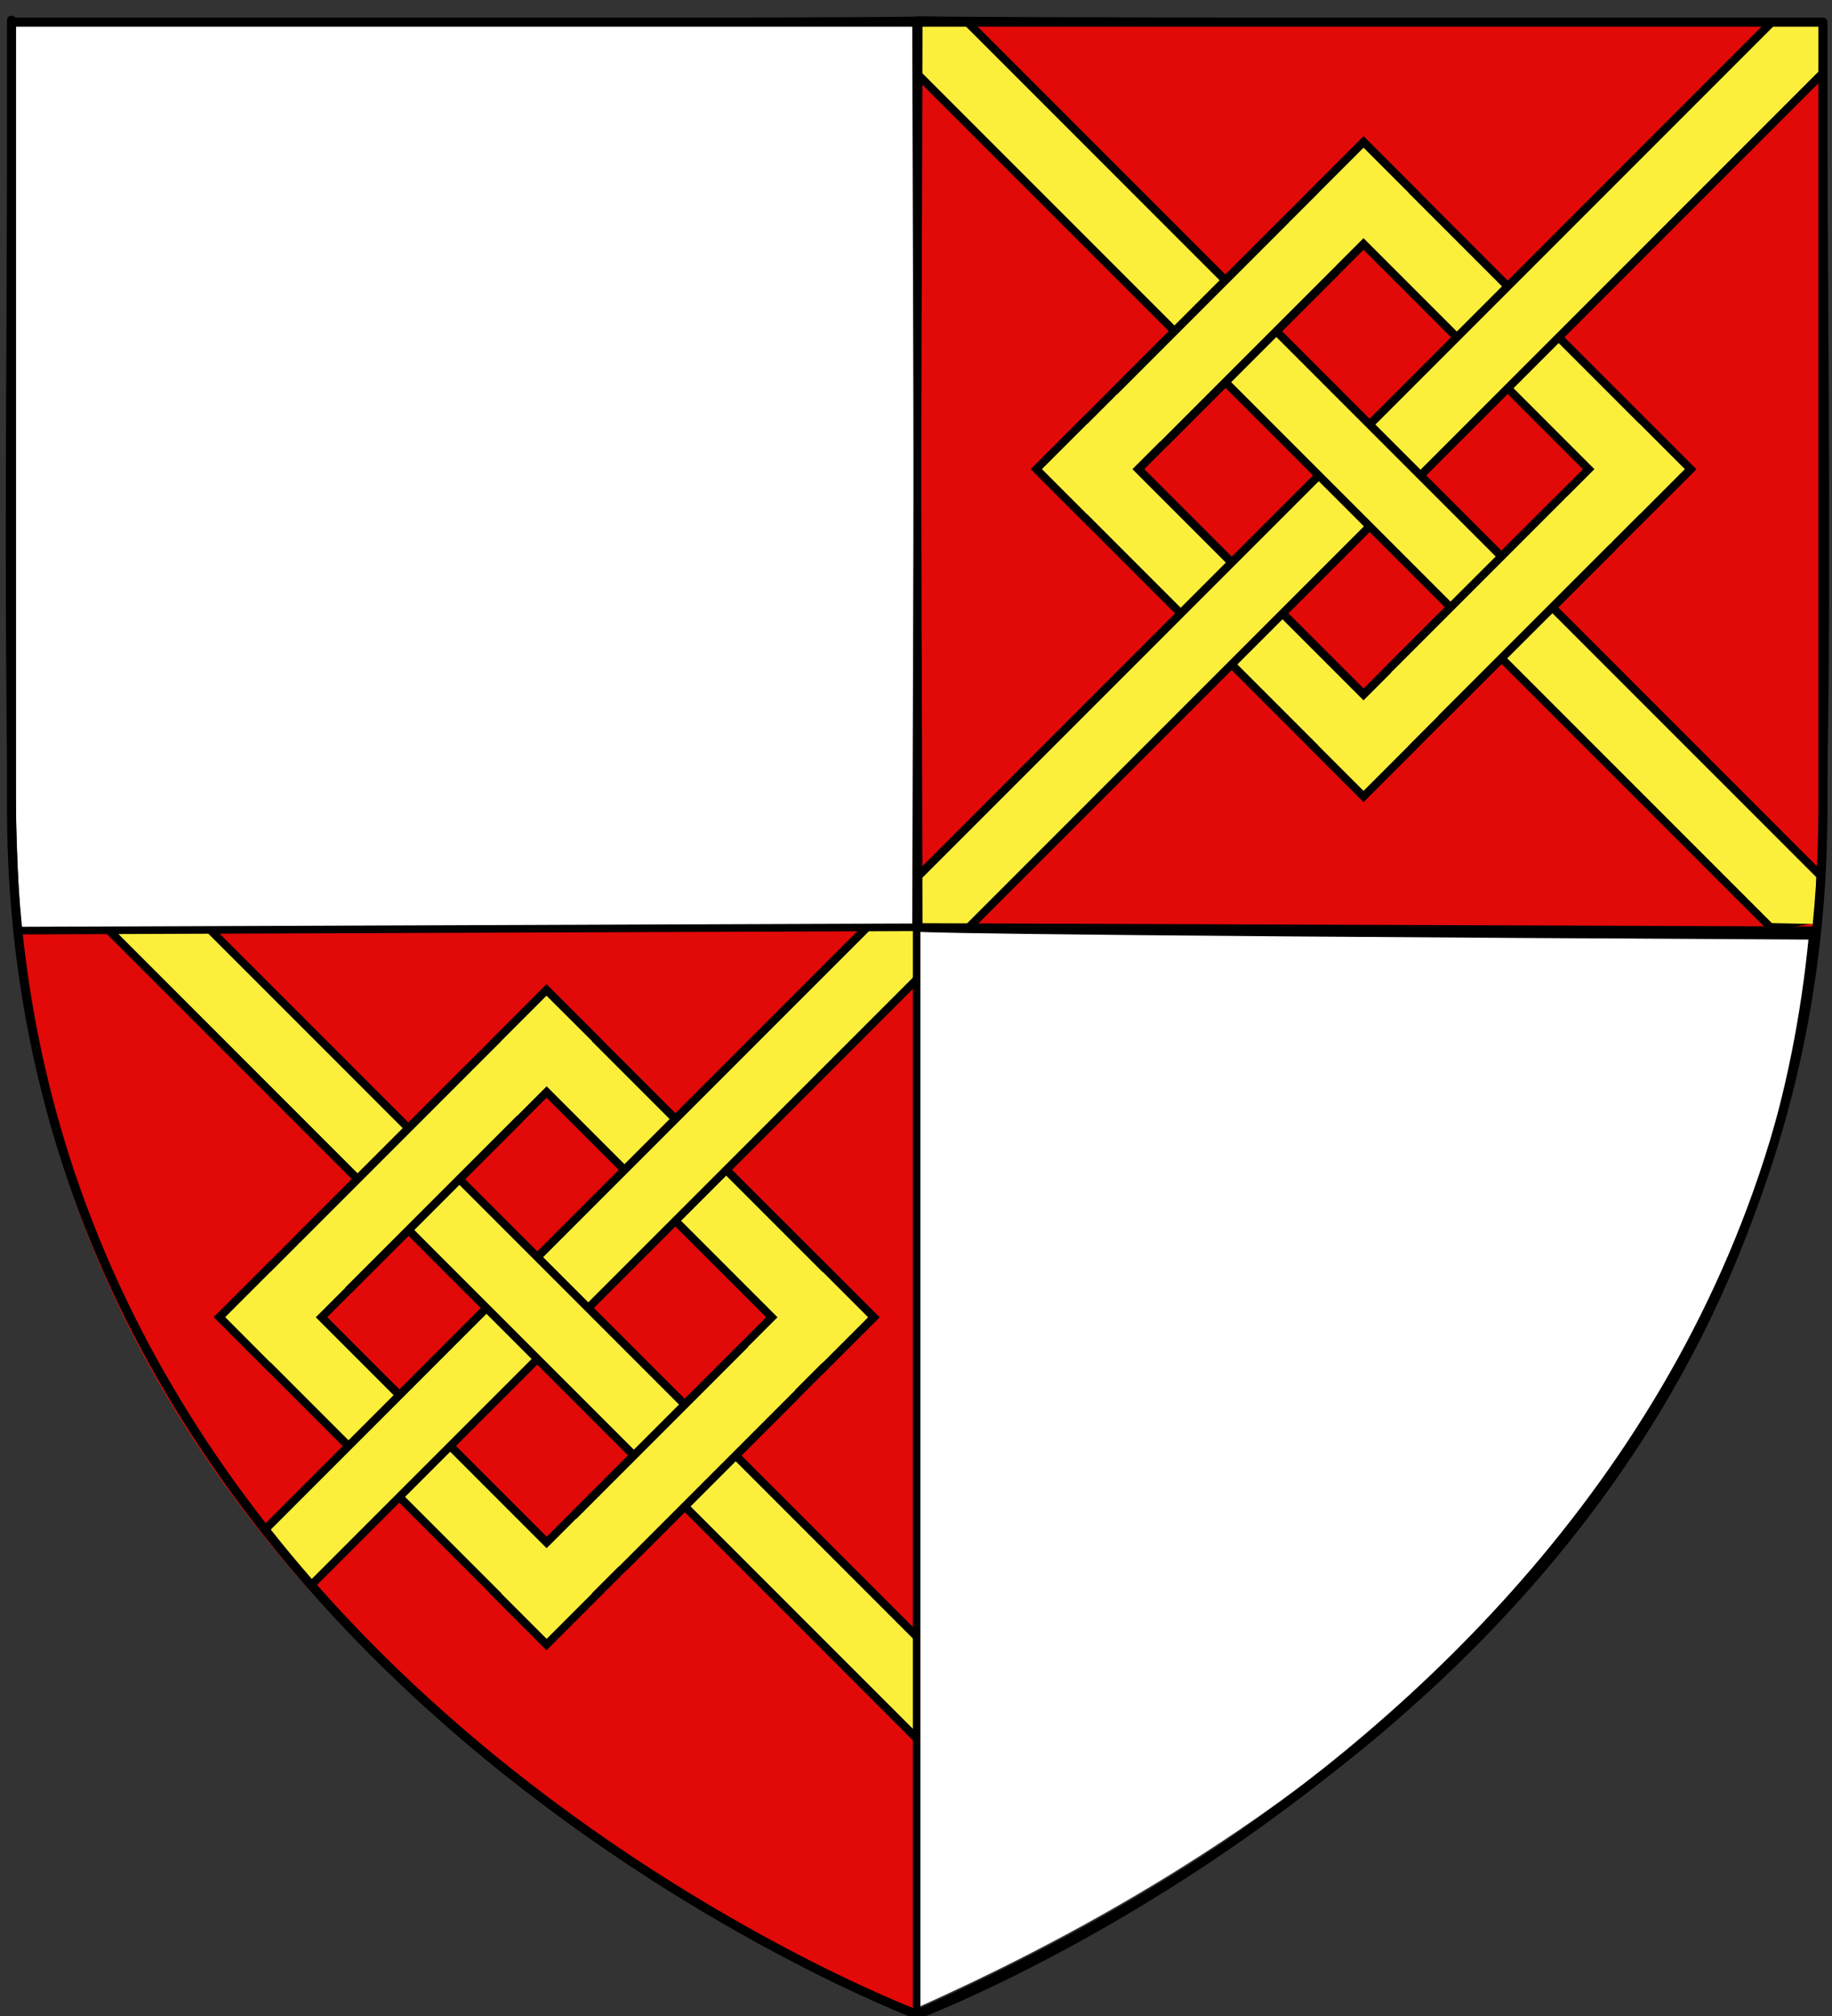 <?xml version="1.0" encoding="UTF-8" standalone="no"?>
<!-- Created with Inkscape (http://www.inkscape.org/) -->

<svg
   xmlns:dc="http://purl.org/dc/elements/1.1/"
   xmlns:cc="http://creativecommons.org/ns#"
   xmlns:rdf="http://www.w3.org/1999/02/22-rdf-syntax-ns#"
   xmlns:svg="http://www.w3.org/2000/svg"
   xmlns="http://www.w3.org/2000/svg"
   xmlns:sodipodi="http://sodipodi.sourceforge.net/DTD/sodipodi-0.dtd"
   xmlns:inkscape="http://www.inkscape.org/namespaces/inkscape"
   width="160mm"
   height="176mm"
   viewBox="0 0 160 176"
   version="1.1"
   id="svg8"
   inkscape:version="0.92.2 (5c3e80d, 2017-08-06)"
   sodipodi:docname="DuttonArms.svg">
  <rect x="0" y="0" width="160" height="176" fill="#333333" stroke="none"/>
  <defs
     id="defs2">
    <inkscape:perspective
       sodipodi:type="inkscape:persp3d"
       inkscape:vp_z="600 : 330 : 1"
       inkscape:vp_y="0 : 999.99999 : 0"
       inkscape:vp_x="0 : 330 : 1"
       inkscape:persp3d-origin="300 : 219.99999 : 1"
       id="perspective2623" />
    <inkscape:perspective
       sodipodi:type="inkscape:persp3d"
       inkscape:vp_z="744.09448 : 526.18109 : 1"
       inkscape:vp_y="0 : 999.99999 : 0"
       inkscape:vp_x="0 : 526.18109 : 1"
       inkscape:persp3d-origin="372.04724 : 350.78739 : 1"
       id="perspective2652" />
    <inkscape:perspective
       sodipodi:type="inkscape:persp3d"
       inkscape:vp_z="744.09448 : 526.18109 : 1"
       inkscape:vp_y="0 : 999.99999 : 0"
       inkscape:vp_x="0 : 526.18109 : 1"
       inkscape:persp3d-origin="372.04724 : 350.78739 : 1"
       id="perspective2667" />
    <inkscape:perspective
       sodipodi:type="inkscape:persp3d"
       inkscape:vp_z="744.09448 : 526.18109 : 1"
       inkscape:vp_y="0 : 999.99999 : 0"
       inkscape:vp_x="0 : 526.18109 : 1"
       inkscape:persp3d-origin="372.04724 : 350.78739 : 1"
       id="perspective3294" />
  </defs>
  <sodipodi:namedview
     id="base"
     pagecolor="#ffffff"
     bordercolor="#666666"
     borderopacity="1.0"
     inkscape:pageopacity="0.0"
     inkscape:pageshadow="2"
     inkscape:zoom="1.1083102"
     inkscape:cx="455.29773"
     inkscape:cy="340.15748"
     inkscape:document-units="mm"
     inkscape:current-layer="layer1"
     showgrid="false"
     inkscape:window-width="1920"
     inkscape:window-height="986"
     inkscape:window-x="-11"
     inkscape:window-y="-11"
     inkscape:window-maximized="1" />
  <g
     inkscape:label="Layer 1"
     inkscape:groupmode="layer"
     id="layer1"
     transform="translate(0,-121)">
    <g
       id="g333"
       transform="translate(-10.714,5.689)">
      <g
         transform="matrix(0.265,0,0,0.265,11.136,116.818)"
         id="g21">
        <path
           d="M 598.7,2.1 C 446.8,2.3 300.7,1.3 300.7,1.3 l 0.3,298.5 296.8,1.1 C 602,250 599,104.4 598.7,2.1 Z"
           class="st0"
           id="path3979_1_"
           inkscape:connector-curvature="0"
           style="fill:#e20909" />
        <path
           d="M 3.7,301.5 C 300.4,300 301.1,300 301.1,300 V 657.7 C 217.7,620.5 24.5,518.9 3.7,301.5 Z"
           class="st0"
           id="path3985"
           inkscape:connector-curvature="0"
           style="fill:#e20909" />
      </g>
      <path
         d="m 29.948,230.298 4.392,-4.392 28.496,28.496 -4.392,4.392 z"
         class="st1"
         inkscape:connector-curvature="0"
         id="path4315"
         style="fill:#826400;stroke:#000000;stroke-width:0.794" />
      <path
         d="m 29.948,230.298 4.392,4.392 28.496,-28.496 -4.392,-4.392 z"
         class="st1"
         inkscape:connector-curvature="0"
         id="path4335"
         style="fill:#826400;stroke:#000000;stroke-width:0.794" />
      <path
         d="m 82.573,234.69 4.392,-4.392 -28.522,-28.496 -4.392,4.392 z"
         class="st1"
         inkscape:connector-curvature="0"
         id="path4355"
         style="fill:#826400;stroke:#000000;stroke-width:0.794" />
      <path
         d="m 82.573,225.932 4.392,4.392 -28.522,28.496 -4.392,-4.392 z"
         class="st1"
         inkscape:connector-curvature="0"
         id="path4375"
         style="fill:#826400;stroke:#000000;stroke-width:0.794" />
      <path
         d="m 30.397,230.298 3.942,-3.942 28.072,28.072 -3.942,3.942 z"
         class="st2"
         inkscape:connector-curvature="0"
         id="path4407"
         style="fill:#fcef3c;stroke-width:0.265" />
      <path
         d="m 30.397,230.298 3.942,3.969 28.072,-28.072 -3.969,-3.942 z"
         class="st2"
         inkscape:connector-curvature="0"
         id="path4437"
         style="fill:#fcef3c;stroke-width:0.265" />
      <path
         d="m 82.573,234.266 3.942,-3.942 -28.072,-28.072 -3.942,3.942 z"
         class="st2"
         inkscape:connector-curvature="0"
         id="path4467"
         style="fill:#fcef3c;stroke-width:0.265" />
      <path
         d="m 82.573,226.355 3.942,3.942 -28.072,28.072 -3.942,-3.942 z"
         class="st2"
         inkscape:connector-curvature="0"
         id="path4497_1_"
         style="fill:#fcef3c;stroke-width:0.265" />
      <path
         d="m 101.306,156.267 4.392,-4.392 28.496,28.496 -4.392,4.392 z"
         class="st1"
         inkscape:connector-curvature="0"
         id="path4526_1_"
         style="fill:#826400;stroke:#000000;stroke-width:0.794" />
      <path
         d="m 101.306,156.267 4.392,4.392 28.496,-28.496 -4.392,-4.392 z"
         class="st1"
         inkscape:connector-curvature="0"
         id="path4528_1_"
         style="fill:#826400;stroke:#000000;stroke-width:0.794" />
      <path
         d="m 153.905,160.659 4.392,-4.392 -28.496,-28.496 -4.392,4.392 z"
         class="st1"
         inkscape:connector-curvature="0"
         id="path4530_1_"
         style="fill:#826400;stroke:#000000;stroke-width:0.794" />
      <path
         d="m 153.905,151.902 4.392,4.392 -28.496,28.469 -4.392,-4.392 z"
         class="st1"
         inkscape:connector-curvature="0"
         id="path4532_1_"
         style="fill:#826400;stroke:#000000;stroke-width:0.794" />
      <path
         d="m 101.729,156.267 3.942,-3.942 28.072,28.072 -3.942,3.942 z"
         class="st2"
         inkscape:connector-curvature="0"
         id="path4534_1_"
         style="fill:#fcef3c;stroke-width:0.265" />
      <path
         d="m 101.729,156.267 3.942,3.942 28.072,-28.046 -3.942,-3.942 z"
         class="st2"
         inkscape:connector-curvature="0"
         id="path4536_1_"
         style="fill:#fcef3c;stroke-width:0.265" />
      <path
         d="m 153.905,160.209 3.942,-3.942 -28.046,-28.046 -3.942,3.942 z"
         class="st2"
         inkscape:connector-curvature="0"
         id="path4538_1_"
         style="fill:#fcef3c;stroke-width:0.265" />
      <path
         d="m 153.905,152.325 3.942,3.942 -28.046,28.072 -3.942,-3.942 z"
         class="st2"
         inkscape:connector-curvature="0"
         id="path4540_1_"
         style="fill:#fcef3c;stroke-width:0.265" />
      <path
         d="M 33.731,249.03 165.229,117.532 h 4.392 v 4.392 L 38.017,253.502"
         class="st1"
         sodipodi:nodetypes="ccccccc"
         inkscape:connector-curvature="0"
         id="path4542_2_"
         style="fill:#826400;stroke:#000000;stroke-width:0.794" />
      <path
         d="M 33.969,249.242 165.679,117.532 h 3.942 v 3.942 L 37.594,253.502"
         class="st2"
         sodipodi:nodetypes="ccccccc"
         inkscape:connector-curvature="0"
         id="path4544_2_"
         style="fill:#fcef3c;stroke-width:0.265" />
      <path
         d="M 24.074,191.563 H 19.708 v 4.392 l 73.131,73.131 h 4.392 v -4.392 z"
         class="st1"
         sodipodi:nodetypes="ccccccc"
         inkscape:connector-curvature="0"
         id="path4566_1_"
         style="fill:#826400;stroke:#000000;stroke-width:0.794" />
      <path
         d="M 23.651,191.563 H 19.708 v 3.942 l 73.554,73.554 h 3.942 v -3.942 z"
         class="st2"
         sodipodi:nodetypes="ccccccc"
         inkscape:connector-curvature="0"
         id="path4568_1_"
         style="fill:#fcef3c;stroke-width:0.265" />
      <path
         d="m 95.432,117.532 h -4.392 v 4.392 l 74.269,74.242 3.731,-0.635 0.238,-4.154 z"
         class="st1"
         sodipodi:nodetypes="ccccccc"
         inkscape:connector-curvature="0"
         id="path4590"
         style="fill:#826400;stroke:#000000;stroke-width:0.794" />
      <path
         d="m 94.982,117.532 h -3.942 v 3.942 l 74.427,74.427 3.81,0.079 0.079,-4.075 z"
         class="st2"
         sodipodi:nodetypes="ccccccc"
         inkscape:connector-curvature="0"
         id="path4592"
         style="fill:#fcef3c;stroke-width:0.265" />
      <path
         d="m 51.432,208.813 4.392,4.392 -14.473,14.473 -4.392,-4.392 z"
         class="st1"
         sodipodi:nodetypes="ccccc"
         inkscape:connector-curvature="0"
         id="path4634"
         style="fill:#826400;stroke:#000000;stroke-width:0.794" />
      <path
         d="m 52.093,208.602 3.942,3.942 -15.346,15.346 -3.942,-3.942 z"
         class="st2"
         sodipodi:nodetypes="ccccc"
         inkscape:connector-curvature="0"
         id="path4636"
         style="fill:#fcef3c;stroke-width:0.265" />
      <path
         d="m 75.562,232.943 4.392,4.392 -14.473,14.473 -4.392,-4.392 z"
         class="st1"
         sodipodi:nodetypes="ccccc"
         inkscape:connector-curvature="0"
         id="path4649"
         style="fill:#826400;stroke:#000000;stroke-width:0.794" />
      <path
         d="m 76.223,232.732 3.942,3.942 -15.346,15.346 -3.942,-3.942 z"
         class="st2"
         sodipodi:nodetypes="ccccc"
         inkscape:connector-curvature="0"
         id="path4651"
         style="fill:#fcef3c;stroke-width:0.265" />
      <path
         d="m 122.79,134.783 4.392,4.392 -14.473,14.473 -4.392,-4.392 z"
         class="st1"
         sodipodi:nodetypes="ccccc"
         inkscape:connector-curvature="0"
         id="path4664_1_"
         style="fill:#826400;stroke:#000000;stroke-width:0.794" />
      <path
         d="m 123.451,134.571 3.942,3.942 -15.346,15.346 -3.942,-3.942 z"
         class="st2"
         sodipodi:nodetypes="ccccc"
         inkscape:connector-curvature="0"
         id="path4666_1_"
         style="fill:#fcef3c;stroke-width:0.265" />
      <path
         d="m 146.893,158.913 4.392,4.392 -14.473,14.446 -4.392,-4.392 z"
         class="st1"
         sodipodi:nodetypes="ccccc"
         inkscape:connector-curvature="0"
         id="path4694_1_"
         style="fill:#826400;stroke:#000000;stroke-width:0.794" />
      <path
         d="m 147.555,158.675 3.942,3.942 -15.346,15.346 -3.942,-3.942 z"
         class="st2"
         sodipodi:nodetypes="ccccc"
         inkscape:connector-curvature="0"
         id="path4696_1_"
         style="fill:#fcef3c;stroke-width:0.265" />
      <path
         d="m 11.982,196.325 78.528,-0.291 0.106,-78.978 c 0,0 -38.682,0.265 -78.846,0.212 -0.106,27.067 -0.9,65.59 0.212,79.058 z"
         class="st3"
         id="path3979_2_"
         inkscape:connector-curvature="0"
         style="fill:#ffffff;stroke-width:0.265" />
      <path
         d="m 90.484,290.728 v -94.641 c 0,0 0.212,0 78.687,0.397 -5.503,57.52 -56.621,84.402 -78.687,94.245 z"
         class="st3"
         id="path3985_1_"
         inkscape:connector-curvature="0"
         style="fill:#ffffff;stroke-width:0.265" />
      <g
         transform="matrix(0.265,0,0,0.265,11.136,116.818)"
         id="g60">
        <path
           d="m 2.3,1.6 c 298.3,0 298,-0.6 298,-0.6 l 0.9,298.8 -297,1.1 C 0,250.1 2,103.9 2.3,1.6 Z"
           class="st4"
           inkscape:connector-curvature="0"
           id="path3953"
           style="fill:none;stroke:#000000;stroke-width:2.5;stroke-linecap:round;stroke-linejoin:round" />
        <path
           d="M 595.8,302.6 C 299.1,301.1 300.5,300 300.5,300 V 657.7 C 383.9,620.5 575,520 595.8,302.6 Z"
           class="st5"
           sodipodi:nodetypes="cccc"
           inkscape:connector-curvature="0"
           id="path3987"
           style="fill:none;stroke:#000000;stroke-width:2.5;stroke-linejoin:round" />
        <g
           id="layer1_1_">
          <path
             d="M 300.7,658 C 300.7,658 2.2,545.7 2.2,260.2 2.2,-25.3 2.2,1.6 2.2,1.6 h 597 V 260.2 C 599.2,545.7 300.7,658 300.7,658 Z"
             class="st6"
             inkscape:connector-curvature="0"
             id="path1411_1_"
             style="fill:none;stroke:#000000;stroke-width:3;stroke-linejoin:round" />
        </g>
        <path
           d="m 599.2,1.5 c -298.3,0 -298,-0.6 -298,-0.6 l -0.9,298.8 297,1.1 c 4.3,-50.9 2.2,-197 1.9,-299.3 z"
           class="st5"
           inkscape:connector-curvature="0"
           id="path3953-1"
           style="fill:none;stroke:#000000;stroke-width:2.5;stroke-linejoin:round" />
      </g>
    </g>
  </g>
  <style
     id="style10"
     type="text/css">
	.st0{fill:#E20909;}
	.st1{fill:#826400;stroke:#000000;stroke-width:3;}
	.st2{fill:#FCEF3C;}
	.st3{fill:#FFFFFF;}
	.st4{fill:none;stroke:#000000;stroke-width:2.5;stroke-linecap:round;stroke-linejoin:round;}
	.st5{fill:none;stroke:#000000;stroke-width:2.5;stroke-linejoin:round;}
	.st6{fill:none;stroke:#000000;stroke-width:3;stroke-linejoin:round;}
	.st7{stroke:#000000;}
	.st8{fill:#FFFFFF;stroke:#000000;stroke-width:3;}
	.st9{fill:none;stroke:#000000;}
	.st10{fill:url(#path2875_1_);}
</style>
</svg>
